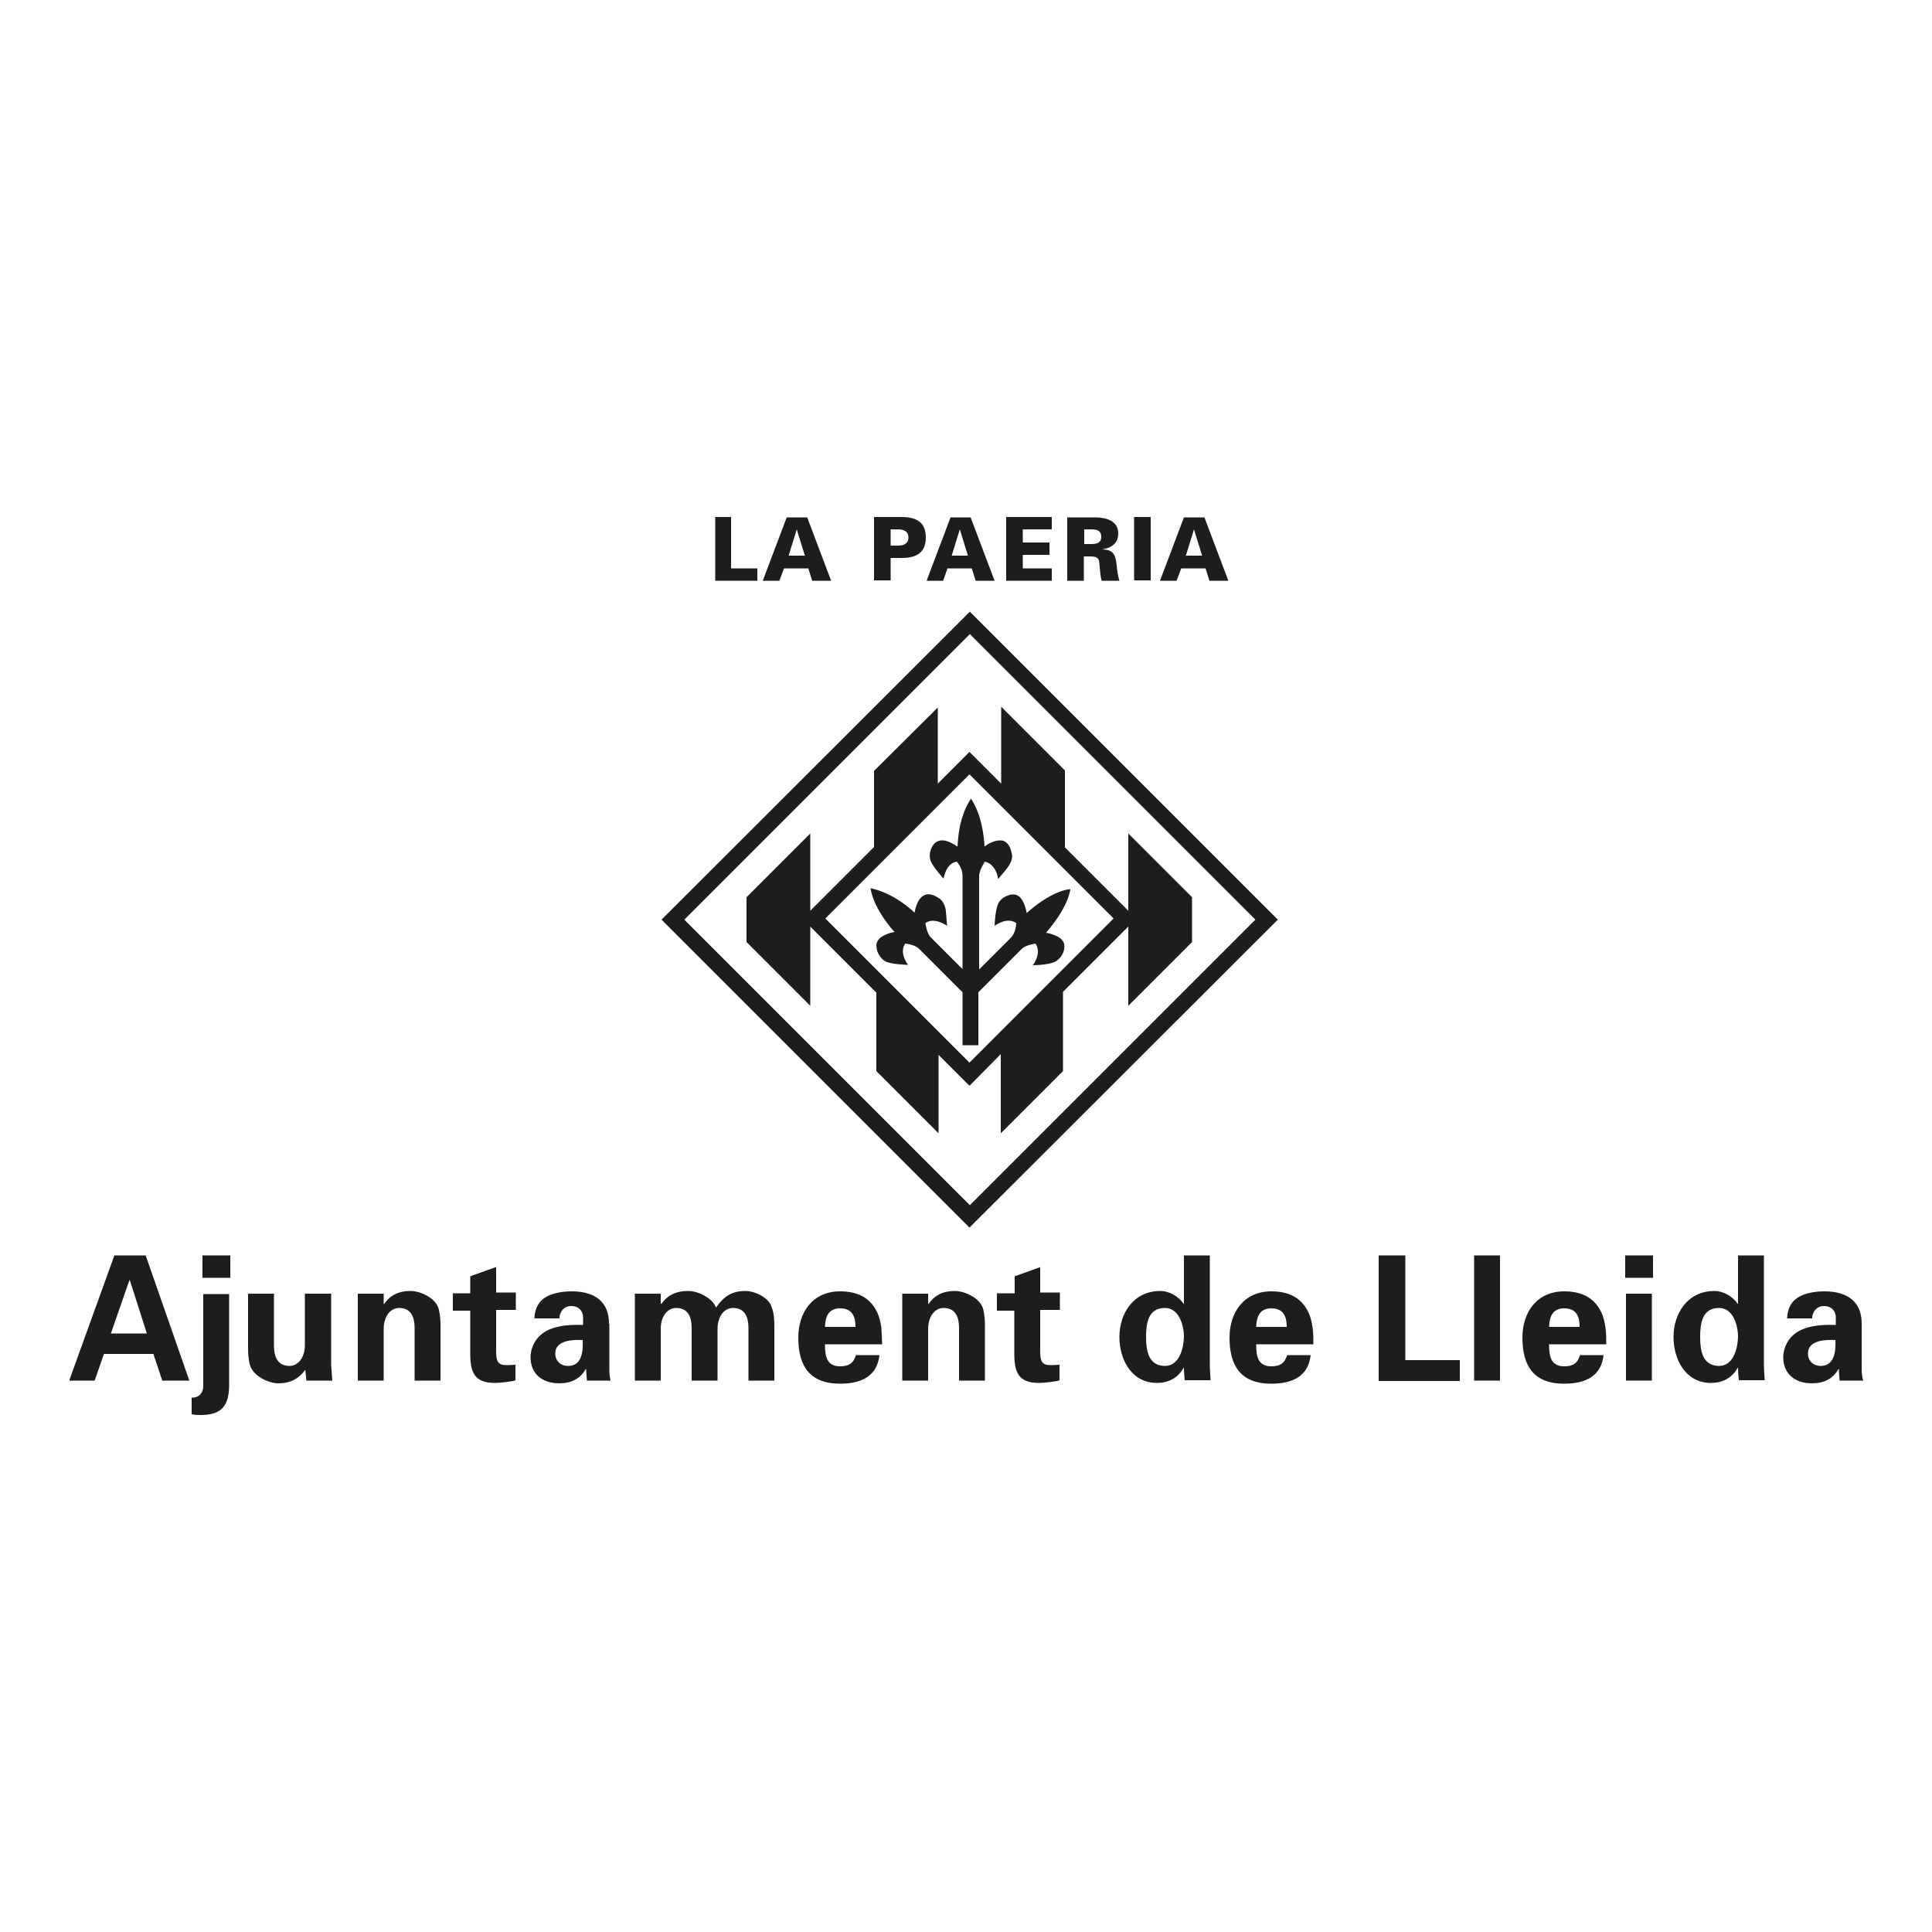 <?xml version="1.0" encoding="utf-8"?>
<!-- Generator: Adobe Illustrator 24.1.3, SVG Export Plug-In . SVG Version: 6.00 Build 0)  -->
<svg version="1.1" id="Capa_1" xmlns="http://www.w3.org/2000/svg" xmlns:xlink="http://www.w3.org/1999/xlink" x="0px" y="0px"
	 viewBox="0 0 500 500" style="enable-background:new 0 0 500 500;" xml:space="preserve">
<style type="text/css">
	.st0{fill:#1D1D1B;}
</style>
<g>
	<path class="st0" d="M29.6,324.9l-11.7,32.4h6.6l2.4-6.9h12.8l2.3,6.9h7l-11.3-32.4H29.6z M28.7,345.1l4.8-13.8h0.1l4.4,13.8H28.7z
		"/>
	<path class="st0" d="M52.6,358.9c-0.1,1.8-1.3,2.9-3,2.8v4.3c0.8,0.2,1.5,0.2,2.3,0.2c5.7,0,7.4-2.6,7.4-7.9v-23.4h-6.7V358.9z"/>
	<rect x="52.4" y="324.9" class="st0" width="7.2" height="5.8"/>
	<path class="st0" d="M85.6,334.8h-6.7v13.5c-0.1,3.3-1.9,5.2-4,5.2c-3.3,0-4-2.8-4-5.2v-13.5h-6.7v14.6c0,0.8,0.1,2.2,0.4,3.6
		c0.8,3.3,5.2,5,7.4,5c3.4,0,5.5-1.4,7-3.5l0.3,2.8h6.7c-0.1-1.3-0.2-2.7-0.3-4V334.8z"/>
	<path class="st0" d="M106.3,334.1c-3.4,0-5.5,1.3-6.9,3.4l-0.1-0.1v-2.6h-6.7v22.5h6.7v-13.6c0.1-3.3,1.9-5.2,4-5.2
		c3.3,0,4,2.7,4,5.2v13.6h6.7v-14.7c0-0.8-0.1-2.2-0.4-3.6C112.9,335.8,108.6,334.1,106.3,334.1z"/>
	<path class="st0" d="M128.4,327.9l-6.7,2.4v4.4h-4.5v4.5h4.5v11.1c0,4.9,1.1,7.6,6.4,7.6c0.9,0,4.5-0.3,5.3-0.7v-4
		c-0.7,0-1.4,0.1-2.2,0.1c-2.3,0-2.8-0.8-2.8-3.8v-10.5h5.1v-4.5h-5.1V327.9z"/>
	<path class="st0" d="M157.6,342.6c0-6.8-5.1-8.4-9.6-8.4c-2.4,0-4.8,0.4-6.6,1.4c-1.8,1-3,2.8-3.1,5.6h6.5c-0.1-1,0.7-3.2,3-3.2
		c2.4,0,3.1,1.8,3.1,2.8v2.1c-2.7-0.1-6.1,0-8.8,1.2c-4.1,1.8-4.8,5.6-4.8,7.1c0,4.4,3.1,6.8,7.4,6.8c3.1,0,5.4-1.1,6.9-3.7h0.1
		c0,0.9,0.1,2,0.2,3h6.1c-0.1-0.7-0.3-1.3-0.3-2.5V342.6z M147,353.5c-1.9,0-3.3-1.3-3.3-3.2c0-3.6,4.8-3.6,7.1-3.5
		C150.9,349.4,150.8,353.5,147,353.5z"/>
	<path class="st0" d="M192.9,334.1c-3.4,0-5.5,1.3-7.6,4.3c-0.9-2.5-4.7-4.3-7.2-4.3c-3.4,0-5.5,1.3-6.9,3.3H171v-2.6h-6.7v22.5h6.7
		v-13.6c0.1-3.3,1.9-5.2,4-5.2c3.3,0,4,2.7,4,5.2v13.6h6.7v-13.6c0.1-3.3,1.9-5.2,4-5.2c3.3,0,4,2.7,4,5.2v13.6h6.7v-13.6
		c0-1.8,0-3.7-0.7-5.4C199.1,335.9,195.4,334.1,192.9,334.1z"/>
	<path class="st0" d="M228.1,343.6c-0.2-1.4-0.5-2.8-1.1-4c-1.9-4-5.4-5.4-9.6-5.4c-6.9,0-10.8,5.2-10.8,12
		c0,7.5,3.1,11.9,10.8,11.9c5.3,0,9.6-1.8,10.2-7.4h-6.1c-0.6,2.1-1.8,2.9-4.1,2.9c-3.5,0-3.9-2.7-3.9-5.7h14.8
		C228.2,346.4,228.2,345,228.1,343.6z M213.5,343.4c0.1-2.5,0.8-4.8,3.9-4.8c3.3,0,4,2.3,4,4.8H213.5z"/>
	<path class="st0" d="M247.2,334.1c-3.4,0-5.5,1.3-6.9,3.4l-0.1-0.1v-2.6h-6.7v22.5h6.7v-13.6c0.1-3.3,1.9-5.2,4-5.2
		c3.3,0,4,2.7,4,5.2v13.6h6.7v-14.7c0-0.8-0.1-2.2-0.4-3.6C253.8,335.8,249.4,334.1,247.2,334.1z"/>
	<path class="st0" d="M269.3,327.9l-6.7,2.4v4.4H258v4.5h4.5v11.1c0,4.9,1.1,7.6,6.4,7.6c0.9,0,4.5-0.3,5.3-0.7v-4
		c-0.7,0-1.4,0.1-2.2,0.1c-2.3,0-2.8-0.8-2.8-3.8v-10.5h5.1v-4.5h-5.1V327.9z"/>
	<path class="st0" d="M313.1,324.9h-6.7v12.5h-0.1c-1.3-1.9-3.7-3.3-6-3.3c-7,0-10.6,5.9-10.6,11.9c0,5.8,3.1,11.9,9.7,11.9
		c2.9,0,5.4-1.2,6.9-3.9h0.1c0,1.1,0.1,2.1,0.2,3.2h6.7c-0.1-1.5-0.2-3-0.2-4.5V324.9z M301.5,353.5c-4.3,0-4.9-4-4.9-7.5
		c0-3.5,0.5-7.5,4.9-7.5c3.6,0,4.9,4.4,4.9,7.5C306.3,349.2,305.1,353.5,301.5,353.5z"/>
	<path class="st0" d="M339.7,343.6c-0.2-1.4-0.5-2.8-1.1-4c-1.9-4-5.4-5.4-9.6-5.4c-6.9,0-10.8,5.2-10.8,12
		c0,7.5,3.1,11.9,10.8,11.9c5.3,0,9.6-1.8,10.2-7.4h-6.1c-0.6,2.1-1.8,2.9-4.1,2.9c-3.5,0-3.9-2.7-3.9-5.7h14.8
		C339.9,346.4,339.9,345,339.7,343.6z M325.1,343.4c0.1-2.5,0.8-4.8,3.9-4.8c3.3,0,4,2.3,4,4.8H325.1z"/>
	<polygon class="st0" points="363.7,324.9 356.8,324.9 356.8,357.4 377.8,357.4 377.8,352 363.7,352 	"/>
	<rect x="381.5" y="324.9" class="st0" width="6.7" height="32.4"/>
	<path class="st0" d="M415.5,343.6c-0.2-1.4-0.5-2.8-1.1-4c-1.9-4-5.4-5.4-9.6-5.4c-6.9,0-10.8,5.2-10.8,12
		c0,7.5,3.1,11.9,10.8,11.9c5.3,0,9.6-1.8,10.2-7.4h-6.1c-0.6,2.1-1.8,2.9-4.1,2.9c-3.5,0-3.9-2.7-3.9-5.7h14.8
		C415.7,346.4,415.7,345,415.5,343.6z M400.9,343.4c0.1-2.5,0.8-4.8,3.9-4.8c3.3,0,4,2.3,4,4.8H400.9z"/>
	<rect x="420.8" y="334.8" class="st0" width="6.7" height="22.5"/>
	<rect x="420.6" y="324.9" class="st0" width="7.2" height="5.8"/>
	<path class="st0" d="M456.5,324.9h-6.7v12.5h-0.1c-1.3-1.9-3.7-3.3-6-3.3c-7,0-10.6,5.9-10.6,11.9c0,5.8,3.1,11.9,9.7,11.9
		c2.9,0,5.4-1.2,6.9-3.9h0.1c0,1.1,0.1,2.1,0.2,3.2h6.7c-0.1-1.5-0.2-3-0.2-4.5V324.9z M444.9,353.5c-4.3,0-4.9-4-4.9-7.5
		c0-3.5,0.5-7.5,4.9-7.5c3.6,0,4.9,4.4,4.9,7.5C449.7,349.2,448.5,353.5,444.9,353.5z"/>
	<path class="st0" d="M481.8,354.9v-12.3c0-6.8-5.1-8.4-9.6-8.4c-2.4,0-4.8,0.4-6.6,1.4c-1.8,1-3,2.8-3.1,5.6h6.5
		c-0.1-1,0.7-3.2,3-3.2c2.4,0,3.1,1.8,3.1,2.8v2.1c-2.7-0.1-6.1,0-8.8,1.2c-4.1,1.8-4.8,5.6-4.8,7.1c0,4.4,3.1,6.8,7.4,6.8
		c3.1,0,5.4-1.1,6.9-3.7h0.1c0,0.9,0.1,2,0.2,3h6.1C482,356.7,481.9,356,481.8,354.9z M471.2,353.5c-1.9,0-3.3-1.3-3.3-3.2
		c0-3.6,4.8-3.6,7.1-3.5C475.1,349.4,474.9,353.5,471.2,353.5z"/>
	<polygon class="st0" points="196,147.1 189.2,147.1 189.2,133.8 185.1,133.8 185.1,150.3 196,150.3 	"/>
	<path class="st0" d="M202.9,147.1h6.3l1,3.2h4.9l-6.2-16.4h-5.3l-6.2,16.4h4.3L202.9,147.1z M206.2,137L206.2,137l2.1,6.8h-4.2
		L206.2,137z"/>
	<path class="st0" d="M230.5,144.4h2.8c3.8,0,6.3-1.3,6.3-5.3c0-4-2.5-5.3-6.3-5.3h-7.1v16.4h4.3V144.4z M230.5,137h2.2
		c1.7,0.1,2.4,0.9,2.4,2.1c0,1.2-0.7,2-2.4,2.1h-2.2V137z"/>
	<path class="st0" d="M245.2,147.1h6.3l1,3.2h4.9l-6.2-16.4H246l-6.2,16.4h4.3L245.2,147.1z M248.4,137L248.4,137l2.1,6.8h-4.2
		L248.4,137z"/>
	<polygon class="st0" points="272.2,147.1 264.7,147.1 264.7,143.6 271.6,143.6 271.6,140.4 264.7,140.4 264.7,137 272.2,137 
		272.2,133.8 260.4,133.8 260.4,150.3 272.2,150.3 	"/>
	<path class="st0" d="M280.6,144h1.6c2.2,0,2.3,0.8,2.4,2.8c0.1,1.2,0.2,2.3,0.5,3.5h4.6c-0.4-1.3-0.6-2.6-0.7-4
		c-0.3-2.6-0.8-4-3.5-4.1v-0.1c2.2-0.3,3.9-1.6,3.9-4c0-3.5-3.4-4.2-6-4.2h-7.2v16.4h4.3V144z M280.6,137h1.7c1.4,0,2.7,0.2,2.7,1.9
		c0,1.7-1.3,1.9-2.7,1.9h-1.7V137z"/>
	<rect x="293.5" y="133.8" class="st0" width="4.3" height="16.4"/>
	<path class="st0" d="M305.7,147.1h6.3l1,3.2h4.9l-6.2-16.4h-5.3l-6.2,16.4h4.3L305.7,147.1z M309,137L309,137l2.1,6.8h-4.2L309,137
		z"/>
	<path class="st0" d="M253.2,270.4v-13.6l11.2-11.2c1.1-1.1,3.6-1.4,3.6-1.4c1.7,2.5-0.7,5.6-0.7,5.6c5-0.1,6.1-1.1,6.1-1.1
		c2.6-1.9,2-4.4,2-4.4c-0.5-2.3-4.7-2.9-4.7-2.9c6-6.9,6.3-11.3,6.3-11.3c-5.2,0.5-11.3,6.2-11.3,6.2c-0.4-2.5-1.4-3.7-1.4-3.7
		c-1.3-1.8-3.3-0.9-3.3-0.9c-2.4,0.8-2.8,2.5-2.8,2.5c-0.7,1.9-0.8,5.4-0.8,5.4c3.6-2.5,5.6-0.7,5.6-0.7c-0.1,2.5-1.3,3.7-1.3,3.7
		l-8.3,8.3v-24.1c0-1.7,1.5-3.8,1.5-3.8c1.2,0.3,1.8,1,1.8,1c1.4,1.3,1.6,3.5,1.6,3.5c1.5-1.7,2.4-2.9,2.4-2.9
		c1.6-2.1,1.2-3.4,1.2-3.4c-0.6-3.8-2.8-3.7-2.8-3.7c-2.4-0.1-4.3,1.6-4.3,1.6c-0.2-3.8-1-6.6-1-6.6c-0.9-3.5-2.5-5.8-2.5-5.8
		c-1.6,2.2-2.5,5.6-2.5,5.6c-0.8,2.6-1,6.8-1,6.8c-2.3-1.6-3.7-1.6-3.7-1.6c-2.1-0.2-2.9,1.7-2.9,1.7c-1.1,2-0.3,3.7-0.3,3.7
		c0.5,1.4,3.3,4.5,3.3,4.5c0.8-4.3,3.4-4.4,3.4-4.4c1.7,1.9,1.5,3.8,1.5,3.8v24l-8.3-8.3c-1-1.1-1.3-3.6-1.3-3.6
		c2.3-1.7,5.6,0.7,5.6,0.7l-0.3-3.7c-0.2-2.4-1.6-3.3-1.6-3.3c-2.2-1.6-3.5-1.1-3.5-1.1c-2.5,0.6-3,4.7-3,4.7
		c-5.9-5.5-11.3-6.3-11.3-6.3l-0.1,0l0,0.1c1,5.7,6.2,11.2,6.2,11.2c-1.8,0.3-2.9,1-2.9,1c-1.7,0.8-1.8,2.3-1.8,2.3
		c0,3,2.2,4.2,2.2,4.2c1.3,0.9,6,1,6,1c-2.5-3.6-0.7-5.5-0.7-5.5c2.7,0.3,3.6,1.4,3.6,1.4l11.2,11.2v13.7H253.2z"/>
	<path class="st0" d="M259,272.8v20.5l16.1-16.1v-20.5l16.9-16.9v20.5l16.5-16.5v-11.6L292,215.7v20l-16.4-16.4v-19.9l-16.5-16.5
		v19.9l-8.2-8.2l-8.2,8.2v-19.7l-16.5,16.4v19.7l-16.5,16.5v-20l-16.5,16.5v11.6l16.5,16.5v-20.5l17.1,17.1v20.3l16.1,16.1V273l8,8
		L259,272.8z M250.9,200.4l37.3,37.3l-37.3,37.3l-37.3-37.3L250.9,200.4z"/>
	<path class="st0" d="M330.7,238L251,158.3L171.2,238l79.7,79.7L330.7,238z M251,164.1l73.9,73.9L251,311.9L177.1,238L251,164.1z"/>
</g>
</svg>
